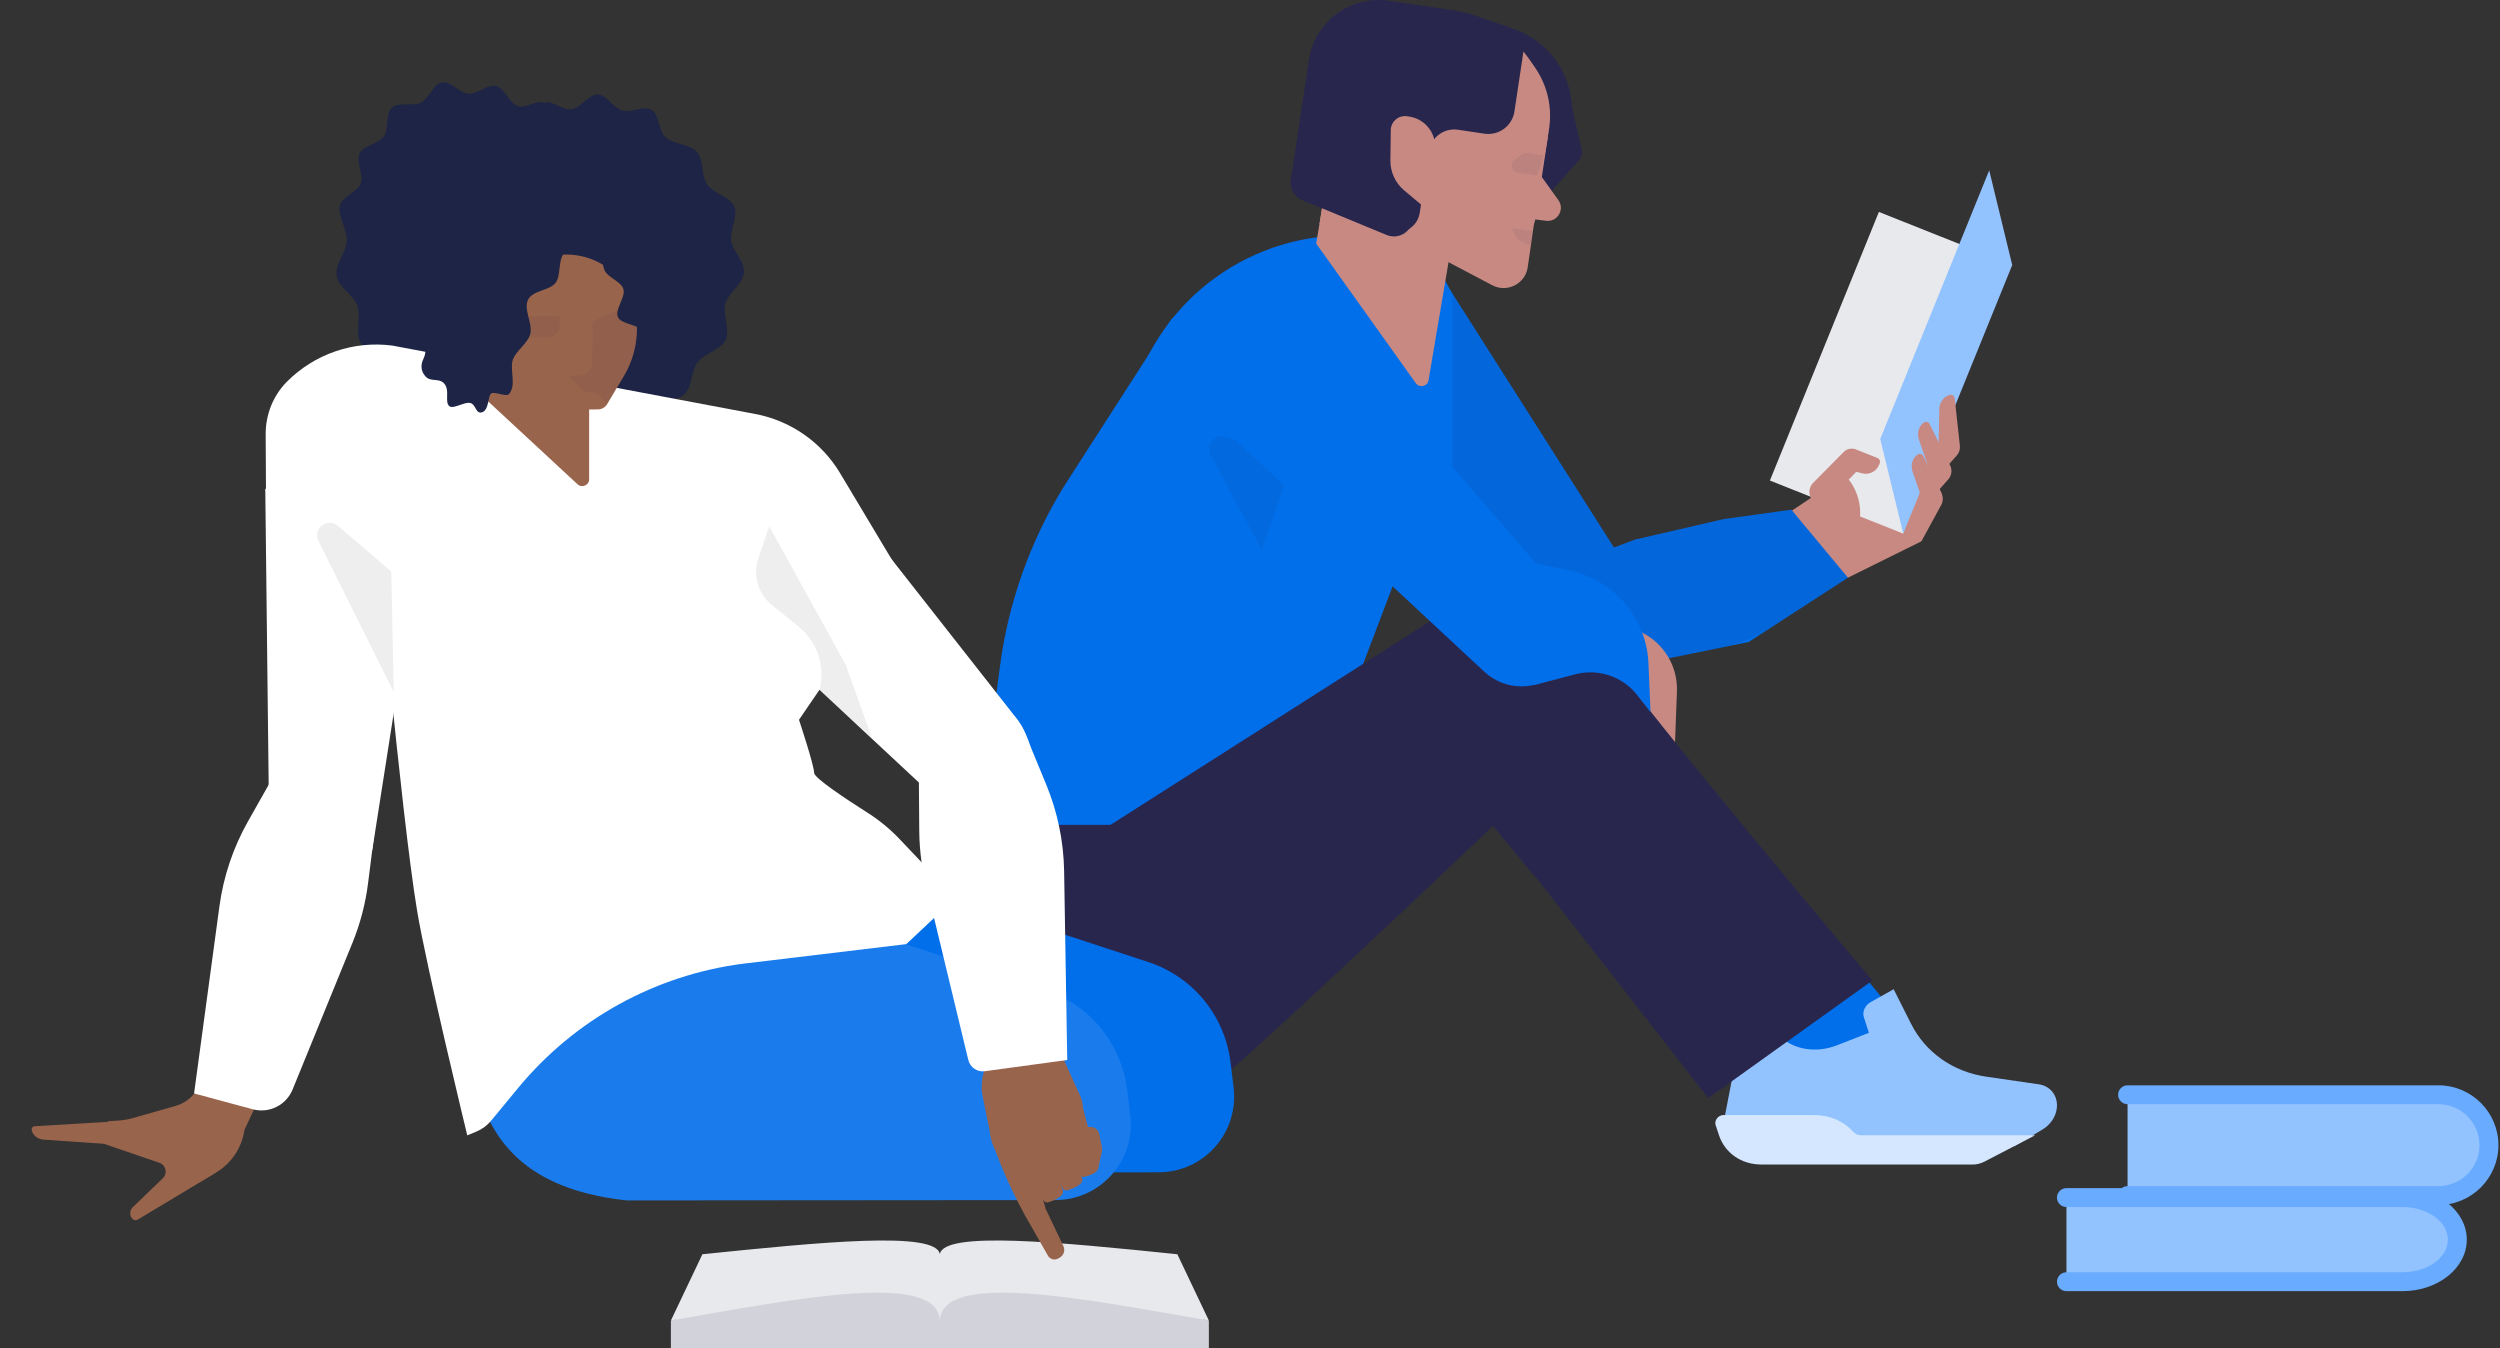 <svg width="395" height="213" viewBox="0 0 395 213" fill="none" xmlns="http://www.w3.org/2000/svg">
<rect x="0" y="0" width="395" height="213" fill="#333333" stroke="none"/>
<g clip-path="url(#clip0_2632_25473)">
<g clip-path="url(#clip1_2632_25473)">
<path d="M306.714 79.786L303.582 85.527L291.969 91.274L276.703 84.967L292.185 74.621L304.587 74.033L306.709 77.873C307.039 78.468 307.041 79.19 306.714 79.786Z" fill="#C78982"/>
<path d="M300.709 84.314L279.645 75.926L296.865 33.486L317.931 41.875L315.38 43.143L301.319 79.825L300.709 84.314Z" fill="#E8E9EC"/>
<path d="M290.695 73.884L294.234 74.788C294.768 74.924 295.333 74.862 295.823 74.613C296.314 74.364 296.697 73.945 296.901 73.435L296.994 73.202C297.057 73.043 297.055 72.866 296.987 72.708C296.919 72.551 296.792 72.427 296.633 72.363L293.168 70.985C292.867 70.865 292.531 70.87 292.234 70.998C291.937 71.125 291.702 71.365 291.582 71.665L290.695 73.884Z" fill="#C78982"/>
<path d="M291.337 71.377L286.465 76.304C286.266 76.505 286.111 76.746 286.01 77.01C285.908 77.274 285.864 77.556 285.877 77.838C285.891 78.121 285.964 78.397 286.091 78.65C286.217 78.903 286.395 79.127 286.613 79.308L287.721 80.227L295.052 72.754L293.621 71.356C293.315 71.058 292.903 70.893 292.475 70.897C292.047 70.9 291.637 71.073 291.337 71.377Z" fill="#C78982"/>
<path d="M300.71 84.314L297.074 69.357L314.296 26.918L317.931 41.875L300.71 84.314Z" fill="#93C3FF"/>
<path d="M306.195 75.316L306.41 64.506C306.523 63.37 307.296 62.505 308.217 62.368L308.232 62.367C308.309 62.365 308.387 62.377 308.46 62.405C308.533 62.432 308.6 62.473 308.657 62.526C308.714 62.58 308.759 62.643 308.792 62.714C308.824 62.785 308.842 62.861 308.844 62.939L309.662 70.433C309.692 70.71 309.664 70.989 309.579 71.254C309.495 71.519 309.355 71.763 309.17 71.97L306.195 75.316Z" fill="#C78982"/>
<path d="M306.047 77.742L303.139 69.314C302.854 68.207 303.281 67.13 304.098 66.686C304.103 66.684 304.107 66.681 304.112 66.68C304.184 66.651 304.261 66.636 304.339 66.637C304.417 66.637 304.494 66.653 304.566 66.683C304.637 66.714 304.703 66.758 304.757 66.813C304.812 66.868 304.855 66.934 304.884 67.006L308.124 73.534C308.3 73.889 308.366 74.289 308.313 74.681C308.26 75.074 308.091 75.442 307.828 75.739L306.047 77.742Z" fill="#C78982"/>
<path d="M304.669 81.717L302.138 74.378C301.852 73.272 302.279 72.195 303.096 71.751C303.101 71.749 303.105 71.746 303.11 71.745C303.182 71.715 303.26 71.701 303.337 71.701C303.415 71.702 303.492 71.718 303.564 71.748C303.636 71.778 303.701 71.822 303.755 71.877C303.81 71.933 303.853 71.998 303.883 72.07L306.64 77.628C307 78.355 306.884 79.226 306.345 79.833L304.669 81.717ZM291.925 75.526L292.297 76.042C293.049 77.088 293.555 78.288 293.779 79.555C294.002 80.822 293.936 82.123 293.586 83.361L292.522 87.125L284.273 80.582L291.925 75.526Z" fill="#C78982"/>
<path d="M283.03 80.529L291.971 91.274L276.296 101.431L251.852 106.408L252.35 87.496L258.337 85.257L272.305 82.022L283.03 80.529Z" fill="#016EEA"/>
<path d="M245.221 103.495L209.078 58.315C205.639 52.457 207.612 44.927 213.484 41.496L215.084 40.561C218.748 38.421 225.304 39.535 227.449 43.19L259.397 93.407C260.577 95.261 260.999 97.496 260.578 99.651C260.156 101.807 258.922 103.719 257.131 104.995L256.943 105.128C255.151 106.404 252.936 106.946 250.756 106.642C248.575 106.338 246.594 105.212 245.221 103.495Z" fill="#016EEA"/>
<path opacity="0.09" d="M283.028 80.53L272.303 82.023L258.335 85.257L255.006 86.504L227.449 43.19C225.303 39.535 218.748 38.421 215.084 40.561L213.484 41.496C207.612 44.927 205.639 52.457 209.078 58.315L245.221 103.495C246.523 105.121 248.374 106.22 250.428 106.586C252.482 106.953 254.6 106.561 256.386 105.485L271.952 102.316C274.822 101.732 277.556 100.615 280.012 99.024L291.97 91.275L283.028 80.53Z" fill="#1D2445"/>
<path d="M255.594 98.527L258.225 99.432C260.253 100.13 262.003 101.46 263.216 103.227C264.428 104.993 265.039 107.102 264.958 109.241L264.573 119.429L255.926 111.135L255.594 98.527Z" fill="#C78982"/>
<path d="M279.537 136.02L300.416 161.361L285.487 174.942L266.762 154.386L279.537 136.02Z" fill="#016EEA"/>
<path d="M318.334 181.061L322.724 178.455C323.934 177.736 324.777 176.506 324.964 175.186C325.237 173.246 324.04 171.601 322.153 171.326L313.83 170.114C308.57 169.347 304.232 166.293 301.941 161.743L299.197 156.297L295.545 158.346C294.665 158.84 294.211 159.862 294.49 160.721L295.288 163.181L290.28 165.141C286.889 166.469 283.292 165.856 281.016 163.564L277.501 160.024C276.885 159.404 275.71 159.869 275.529 160.804L272.453 176.724L272.885 180.472L318.334 181.061Z" fill="#93C3FF"/>
<path d="M271.072 177.772L271.593 179.348C272.532 182.182 275.136 183.992 278.277 183.993L311.674 184.001C312.315 184.001 312.97 183.837 313.574 183.522L321.554 179.374L294.056 179.367C293.569 179.367 293.128 179.177 292.827 178.838C291.314 177.135 289.099 176.183 286.654 176.182L272.312 176.178C271.489 176.177 270.825 177.03 271.072 177.772Z" fill="#D4E7FF"/>
<path d="M204.288 134.091L154.738 130.33L157.979 105.394C159.297 95.253 162.758 85.507 168.134 76.799L184.934 50.68C185.968 49.006 191.741 47.367 193.698 47.591L202.308 48.689L206.862 49.209C224.632 53.048 230.408 68.994 221.529 88.706L204.288 134.091Z" fill="#016EEA"/>
<path d="M229.479 77.234V46.491L226.032 40.029L221.28 38.264C205.566 34.297 189.171 41.567 181.594 55.862L172.375 73.254L213.926 83.646L229.479 77.234Z" fill="#016EEA"/>
<path d="M220.375 106.706L223.352 102.145C226.607 97.284 231.484 93.785 236.488 92.93C240.503 92.244 244.5 93.597 247.433 96.365L251.109 99.835C251.557 100.258 251.96 100.729 252.313 101.243C260.4 113.002 295.833 154.929 295.833 154.929L269.893 173.509C269.893 173.509 244.286 140.623 243.668 139.878L235.768 130.374L220.375 106.706Z" fill="#28264D"/>
<path opacity="0.07" d="M204.614 71.888L193.809 69.099C192.074 68.365 190.381 70.218 191.273 71.875L199.347 86.853L204.614 71.888Z" fill="#28264D"/>
<path d="M211.784 15.836L232.57 19.553L225.713 60.078C225.547 61.062 224.271 61.352 223.693 60.538L207.953 38.479L211.784 15.836Z" fill="#C78982"/>
<path d="M223.027 15.737L248.224 19.51C248.696 16.368 248.055 13.16 246.412 10.438C244.768 7.717 242.224 5.653 239.218 4.602L232.989 2.423C229.064 1.05 224.856 3.579 224.24 7.682L223.027 15.737Z" fill="#28264D"/>
<path d="M235.433 11.685L234.578 17.371L239.657 18.131L236.796 37.15L238.702 37.435L249.436 25.358C249.646 25.122 249.797 24.839 249.875 24.533C249.954 24.228 249.959 23.907 249.889 23.599L247.535 13.193L235.433 11.685Z" fill="#28264D"/>
<path d="M244.513 20.543L241.364 42.337C240.911 44.902 238.085 46.284 235.777 45.068L214.367 33.787L244.513 20.543Z" fill="#C78982"/>
<path d="M239.96 34.344L244.277 34.885C246.076 35.111 247.282 33.092 246.227 31.621L241.612 25.185L239.96 34.344ZM233.774 5.058L233.279 4.97C232.782 4.883 232.271 4.894 231.778 5.003C231.285 5.113 230.818 5.318 230.404 5.607C229.99 5.897 229.637 6.265 229.366 6.69C229.095 7.115 228.91 7.59 228.823 8.086L226.508 21.218L244.06 24.297L244.708 20.619C245.995 13.31 241.1 6.343 233.774 5.058Z" fill="#C78982"/>
<path d="M233.535 19.871L244.537 21.802L242.077 35.752L231.074 33.822L233.535 19.871Z" fill="#C78982"/>
<path d="M229.477 1.881L224.248 1.098C218.534 0.242 213.221 3.914 212.363 9.614L208.48 35.419L235.463 39.459C237.127 39.708 238.822 39.287 240.175 38.289C241.529 37.292 242.429 35.799 242.679 34.139L244.519 21.912C245.985 12.17 239.243 3.344 229.477 1.881Z" fill="#C78982"/>
<path opacity="0.07" d="M243.879 24.552L241.348 24.173C241.202 24.151 241.054 24.158 240.911 24.193C240.768 24.228 240.634 24.291 240.516 24.379L239.303 25.273C238.5 25.865 238.816 27.13 239.803 27.278L242.866 27.737" fill="#28264D"/>
<path d="M241.038 5.925L239.278 17.621C239.114 18.713 238.521 19.695 237.631 20.352C236.741 21.008 235.626 21.285 234.531 21.121L230.371 20.498C229.313 20.339 228.236 20.607 227.375 21.241C226.515 21.875 225.943 22.824 225.784 23.879L224.316 33.632C224.21 34.34 223.895 35.002 223.412 35.532C222.928 36.062 222.298 36.437 221.601 36.61C220.904 36.783 220.172 36.746 219.496 36.503C218.82 36.261 218.231 35.824 217.804 35.247L206.863 19.13C206.546 18.701 206.412 18.164 206.491 17.636C206.57 17.109 206.856 16.634 207.286 16.317L219.016 4.924C220.898 3.239 223.222 2.123 225.717 1.707C228.212 1.291 230.774 1.593 233.103 2.576L241.038 5.925Z" fill="#28264D"/>
<path d="M228.226 1.406L219.482 0.125C213.393 -0.787 207.716 3.397 206.803 9.472L203.951 28.422C203.852 29.082 203.977 29.755 204.306 30.335C204.635 30.916 205.149 31.369 205.766 31.625L219.093 37.128C219.513 37.301 219.967 37.377 220.421 37.349C220.875 37.321 221.316 37.191 221.712 36.968C222.107 36.744 222.447 36.434 222.704 36.061C222.962 35.687 223.131 35.26 223.198 34.812L230.396 1.75L228.226 1.406Z" fill="#28264D"/>
<path d="M222.323 18.367L222.665 18.419C223.288 18.512 223.887 18.727 224.427 19.051C224.967 19.375 225.437 19.802 225.812 20.307C226.186 20.813 226.457 21.387 226.609 21.997C226.761 22.607 226.792 23.241 226.698 23.863L225.325 32.984L221.876 30.101C221.18 29.519 220.622 28.79 220.243 27.967C219.864 27.144 219.673 26.247 219.684 25.341L219.742 20.559C219.745 20.239 219.818 19.923 219.954 19.633C220.09 19.342 220.287 19.084 220.532 18.877C220.777 18.669 221.063 18.516 221.372 18.428C221.681 18.34 222.005 18.319 222.323 18.367Z" fill="#C78982"/>
<path opacity="0.07" d="M238.941 36.057L239.231 36.944C239.389 37.431 239.742 37.83 240.205 38.05L241.795 38.806L242.16 36.525L238.941 36.057Z" fill="#28264D"/>
<path d="M154.739 130.328H178.437L157.153 160.237L156.574 159.276C153.714 154.523 152.519 148.956 153.176 143.451L154.739 130.328Z" fill="#28264D"/>
<path d="M153.474 144.345L227.657 97.059C232.978 93.667 240.078 95.823 242.601 101.597C245.851 109.035 249.5 117.548 249.269 117.732C249.269 117.732 206.446 158.811 191.468 171.723C187.366 175.26 181.769 175.744 180.178 175.643C164.003 174.626 151.896 160.436 153.474 144.345Z" fill="#28264D"/>
<path d="M234.53 106.142L192.158 66.714C187.898 61.42 188.748 53.684 194.054 49.434L195.501 48.275C198.811 45.624 205.46 45.771 208.118 49.073L247.078 94.096C248.516 95.759 249.261 97.908 249.16 100.102C249.058 102.295 248.118 104.367 246.532 105.89L246.366 106.049C244.78 107.572 242.669 108.431 240.467 108.448C238.265 108.465 236.14 107.64 234.53 106.142Z" fill="#016EEA"/>
<path d="M240.047 88.475L240.808 106.817C240.817 107.037 240.876 107.251 240.979 107.445C241.082 107.639 241.227 107.807 241.404 107.937C241.581 108.068 241.785 108.157 242.002 108.198C242.218 108.239 242.44 108.232 242.653 108.176L248.873 106.542C250.659 106.072 252.544 106.137 254.293 106.727C256.043 107.317 257.58 108.408 258.714 109.862L260.785 112.519L260.453 104.774C260.305 101.31 259.005 97.994 256.759 95.348C254.513 92.702 251.448 90.877 248.048 90.161L240.047 88.475Z" fill="#016EEA"/>
</g>
<g clip-path="url(#clip2_2632_25473)">
<path d="M326.5 189.219H379.61C384.385 189.219 388.256 192.193 388.256 195.862C388.256 199.532 384.385 202.505 379.61 202.505H326.5V189.219Z" fill="#93C3FF"/>
<path d="M379.609 204.001H326.499C326.101 204.001 325.72 203.843 325.439 203.563C325.158 203.283 325 202.904 325 202.507C325 202.111 325.158 201.732 325.439 201.452C325.72 201.171 326.101 201.014 326.499 201.014H379.609C383.549 201.014 386.756 198.704 386.756 195.864C386.756 193.024 383.549 190.713 379.609 190.713H326.499C326.101 190.713 325.72 190.556 325.439 190.276C325.158 189.996 325 189.616 325 189.22C325 188.824 325.158 188.444 325.439 188.164C325.72 187.884 326.101 187.727 326.499 187.727H379.609C385.203 187.727 389.753 191.377 389.753 195.864C389.753 200.351 385.203 204.001 379.609 204.001Z" fill="#68ABFF"/>
<path d="M336.156 172.973H385.257C387.377 172.973 389.41 173.812 390.909 175.305C392.408 176.799 393.25 178.825 393.25 180.937C393.25 183.049 392.408 185.075 390.909 186.569C389.41 188.062 387.377 188.901 385.257 188.901H336.156V172.973Z" fill="#93C3FF"/>
<path d="M385.26 190.394H336.159C335.761 190.394 335.38 190.237 335.099 189.957C334.818 189.676 334.66 189.297 334.66 188.901C334.66 188.505 334.818 188.125 335.099 187.845C335.38 187.565 335.761 187.407 336.159 187.407H385.26C388.84 187.407 391.754 184.504 391.754 180.936C391.754 177.368 388.84 174.465 385.26 174.465H336.159C335.761 174.465 335.38 174.308 335.099 174.028C334.818 173.748 334.66 173.368 334.66 172.972C334.66 172.576 334.818 172.196 335.099 171.916C335.38 171.636 335.761 171.479 336.159 171.479H385.26C390.493 171.479 394.751 175.722 394.751 180.936C394.751 186.151 390.493 190.394 385.26 190.394Z" fill="#68ABFF"/>
</g>
<g clip-path="url(#clip3_2632_25473)">
<path d="M150.146 198.359H146.854L106 208.641V213H191V208.641L150.146 198.359Z" fill="#D2D3DA"/>
<path d="M186.019 198.17C167.406 196.262 149.043 194.432 148.499 198.17C147.957 194.432 129.593 196.262 110.98 198.17L106 208.641C126.465 205.064 148.084 200.833 148.499 208.641C148.916 200.833 170.534 205.064 190.999 208.641L186.019 198.17Z" fill="#E8E9EC"/>
</g>
<g clip-path="url(#clip4_2632_25473)">
<path d="M86.014 16.231C87.424 15.832 88.948 17.489 90.308 17.263C91.754 17.024 93.023 14.914 94.407 14.936C95.846 14.959 96.97 17.102 98.337 17.482C99.67 17.853 101.759 16.601 103.019 17.384C104.154 18.088 104.023 20.523 105.095 21.615C106.303 22.846 108.944 22.705 110.07 23.955C111.231 25.245 110.772 27.807 111.741 29.175C112.74 30.585 115.333 31.071 116.013 32.626C116.686 34.164 115.278 36.332 115.528 38.075C115.757 39.672 117.759 41.343 117.542 43.162C117.33 44.937 115.051 46.31 114.596 48.006C114.132 49.738 115.398 52.095 114.657 53.687C113.904 55.304 111.305 55.81 110.242 57.222C109.184 58.627 109.393 61.289 108.003 62.429C106.673 63.52 104.125 62.803 102.469 63.597C101.043 64.281 100.237 66.751 98.619 67.283C97.077 67.789 94.966 66.287 93.331 66.611C91.71 66.932 90.315 69.13 88.682 69.23C87.007 69.332 85.393 67.318 83.788 67.141C82.103 66.956 80.054 68.544 78.542 68.002C77.277 67.601 76.624 65.302 75.333 64.866C74.062 64.438 72.101 65.855 70.849 65.352C69.594 64.847 69.191 62.482 68 61.863C66.798 61.237 64.601 62.238 63.512 61.454C62.421 60.667 62.704 58.294 61.772 57.305C60.574 56.032 57.906 55.741 56.963 54.123C56.065 52.583 57.094 50.078 56.475 48.346C55.864 46.637 53.479 45.364 53.182 43.581C52.879 41.762 54.729 39.807 54.798 38.028C54.871 36.164 53.217 34.014 53.75 32.328C54.164 31.017 56.497 30.309 57.002 28.949C57.493 27.629 56.21 25.524 56.828 24.245C57.451 22.958 59.865 22.712 60.657 21.553C61.466 20.369 60.872 17.979 61.9 17.02C62.929 16.059 65.2 16.859 66.492 16.216C67.811 15.56 68.492 13.261 69.784 13.025C71.171 12.771 72.641 14.708 74.004 14.821C75.367 14.934 77.057 13.239 78.407 13.596C79.724 13.944 80.451 16.287 81.766 16.754C83.062 17.213 84.714 15.764 86.014 16.231Z" fill="#1D2445"/>
<path d="M194.909 171.818L194.422 167.823C193.983 164.225 192.531 160.827 190.235 158.026C187.939 155.226 184.894 153.139 181.457 152.012L94.244 123.396L90.573 140.618C88.718 165.496 90.629 182.593 115.37 185.277L183.081 185.222C190.237 185.217 195.776 178.938 194.909 171.818Z" fill="#016EEA"/>
<path d="M178.581 176.209L178.094 172.214C177.655 168.616 176.203 165.217 173.907 162.417C171.61 159.616 168.566 157.53 165.129 156.402L77.916 127.787L74.245 145.009C72.389 169.887 74.301 186.983 99.042 189.667L166.752 189.612C173.91 189.607 179.448 183.329 178.581 176.209Z" fill="#1A7CEC"/>
<path d="M58.815 134.327L46.156 134.109C44.183 134.14 42.537 131.843 42.518 129.865L41.914 77.229L67.466 79.116L58.815 134.327ZM152.899 130.822L162.09 123.471C163.712 122.344 163.578 117.87 160.895 113.87L130.541 75.201L110.869 91.659L152.899 130.822Z" fill="white"/>
<path d="M119.334 65.41L61.969 54.597C58.948 54.21 55.879 54.522 52.997 55.51C50.116 56.498 47.498 58.135 45.346 60.295C43.153 62.497 41.96 65.509 41.977 68.62L42.065 85.277L84.351 104.45L143.704 93.096L132.736 74.763C131.288 72.344 129.345 70.259 127.035 68.647C124.725 67.035 122.1 65.932 119.334 65.41Z" fill="white"/>
<path d="M93.085 75.715V43.402H75.727V62.125L91.203 76.468C91.882 77.185 93.085 76.703 93.085 75.715Z" fill="#99644C"/>
<path d="M74.884 55.617L83.65 64.292C83.81 64.45 83.999 64.574 84.207 64.659C84.415 64.743 84.637 64.785 84.862 64.783L94.483 64.686C94.774 64.683 95.059 64.605 95.312 64.46C95.564 64.315 95.776 64.107 95.925 63.856L98.58 59.401C99.928 57.141 100.639 54.557 100.639 51.924V51.399C100.639 45.225 95.647 40.221 89.489 40.221H86.033C79.875 40.221 74.883 45.225 74.883 51.399L74.884 55.617Z" fill="#99644C"/>
<path opacity="0.07" d="M86.594 53.309H81.481V51.769C81.481 50.763 82.294 49.946 83.299 49.946H88.412V51.486C88.412 51.725 88.365 51.962 88.273 52.183C88.182 52.404 88.048 52.605 87.879 52.775C87.711 52.944 87.51 53.078 87.29 53.17C87.069 53.262 86.833 53.309 86.594 53.309ZM93.655 50.813V52.412L93.542 57.376C93.53 57.874 93.333 58.35 92.989 58.711C92.645 59.071 92.179 59.289 91.682 59.322L89.845 59.444L92.382 61.938C92.382 61.938 93.34 61.701 94.371 62.239C95.468 62.812 95.858 64.153 95.928 63.857C96 63.555 97.292 61.396 98.505 59.41C99.903 57.122 100.644 54.49 100.644 51.806L100.649 47.56L93.655 50.813Z" fill="#1D2445"/>
<path d="M88.301 35.934C89.28 36.748 89.023 38.268 90.172 38.774C91.341 39.29 93.464 38.013 94.498 38.685C95.515 39.346 94.943 41.454 95.528 42.725C96.07 43.902 98.246 44.516 98.521 45.76C98.8 47.023 97.154 48.862 97.612 50.041C98.058 51.19 100.286 51.152 101.328 52.078C101.756 52.457 101.397 54.704 102.398 55.389C103.183 55.927 105.067 54.757 105.875 55.17C107.061 55.776 108.306 57.752 108.772 57.358C109.248 56.955 108.835 54.852 109.667 54.261C110.385 53.75 112.411 54.702 112.97 54.128C113.72 53.359 112.545 52.307 112.187 51.575C111.664 50.509 112.929 48.562 112.406 47.496C111.883 46.429 109.572 46.244 109.049 45.177C108.526 44.111 109.791 42.164 109.268 41.098C108.951 40.45 106.83 41.093 106.062 40.532C105.401 40.05 105.728 37.926 105.004 37.509C104.182 37.036 102.337 38.292 101.778 37.904C101.466 37.689 101.793 35.372 100.781 34.571C100.07 34.008 98.094 35.002 97.366 34.49C96.254 33.708 95.455 31.411 95.089 31.568C94.181 31.958 94.057 34.183 93.148 34.574C92.24 34.963 90.548 33.517 89.639 33.907C88.731 34.296 89.209 35.545 88.301 35.934Z" fill="#1D2445"/>
<path d="M93.121 36.836C92.505 38.294 89.926 38.979 89.051 40.113C88.134 41.301 88.678 43.642 87.713 44.775C86.771 45.883 84.239 45.904 83.484 47.254C82.646 48.755 84.105 50.999 83.821 52.593C83.531 54.221 81.411 55.424 80.98 57.006C80.565 58.526 81.618 60.923 80.412 62.269C79.963 62.77 78.107 61.769 77.582 62.184C77.059 62.599 77.291 65.089 75.952 65.182C75.105 65.241 75.167 63.748 74.168 63.648C73.279 63.559 71.653 64.594 71.078 64.228C70.107 63.609 71.241 61.618 70.088 60.502C69.311 59.748 68.048 60.323 67.305 59.551C66.094 58.292 66.777 56.954 66.909 56.682C67.759 54.949 66.697 52.333 67.476 50.63C68.281 48.868 70.855 48.151 71.916 46.607C72.971 45.072 72.848 42.303 74.489 41.166C75.577 40.412 77.797 41.301 78.886 40.547C79.975 39.793 79.93 37.396 81.017 36.642C82.106 35.888 84.326 36.777 85.415 36.023C86.18 35.493 86.678 33.642 87.563 33.834C88.361 34.007 88.527 36.249 89.333 36.653C90.149 37.061 92.385 36.538 93.121 36.836Z" fill="#1D2445"/>
<path d="M59.125 81.581C59.125 81.581 63.339 128.419 65.897 143.873C67.383 152.849 73.83 179.388 73.83 179.388L75.266 178.791C76.176 178.412 76.98 177.817 77.608 177.055L81.862 171.901C90.799 161.076 103.503 154.058 117.405 152.265L143.194 149.169L150.96 141.877L142.138 132.579C140.617 130.977 138.904 129.57 137.039 128.388C133.738 126.293 128.631 122.923 128.631 122.113C128.631 120.914 126.241 113.727 126.241 113.727L134.008 102.346L116.482 75.592L88.202 84.776L59.125 81.581Z" fill="white"/>
<path d="M36.748 159.508L31.524 171.399C31.187 172.199 30.675 172.914 30.026 173.49C29.376 174.066 28.606 174.488 27.772 174.726L20.936 176.669C20.196 176.878 19.436 177.007 18.669 177.053L17.109 177.148L17.05 177.251L5.503 177.942C5.438 177.941 5.373 177.953 5.312 177.977C5.252 178.001 5.197 178.037 5.15 178.083C5.103 178.128 5.066 178.183 5.04 178.243C5.014 178.303 5.001 178.367 5 178.433V178.445C5.077 179.223 5.771 179.907 6.719 180.048L16.412 180.716L25.102 183.693C25.35 183.762 25.576 183.895 25.757 184.079C25.937 184.264 26.066 184.492 26.129 184.743C26.193 184.993 26.19 185.256 26.12 185.504C26.05 185.753 25.916 185.978 25.73 186.158L21.047 190.68C20.908 190.795 20.794 190.938 20.713 191.1C20.631 191.261 20.584 191.438 20.574 191.618C20.564 191.799 20.592 191.98 20.655 192.149C20.718 192.319 20.816 192.473 20.942 192.603C21.171 192.825 21.521 192.857 21.787 192.681L34.027 185.343L34.017 185.331C35.19 184.654 36.203 183.73 36.987 182.623C37.77 181.516 38.305 180.252 38.555 178.918L38.624 178.515L41.316 172.735L36.748 159.508Z" fill="#99644C"/>
<path d="M59.147 131.671L58.155 139.538C57.745 142.79 56.91 145.974 55.672 149.009L46.231 172.14C45.741 173.34 44.831 174.32 43.672 174.896C42.512 175.471 41.183 175.603 39.934 175.266L30.664 172.764L34.671 143.185C35.309 138.476 36.837 133.931 39.173 129.795L44.931 119.602C45.525 118.549 46.491 117.757 47.638 117.382C48.785 117.007 50.03 117.075 51.13 117.573L51.322 117.66C53.949 118.849 56.127 120.852 57.536 123.374C58.944 125.896 59.509 128.804 59.147 131.671Z" fill="white"/>
<path opacity="0.07" d="M121.538 83.158L119.821 88.165C119.374 89.468 119.338 90.877 119.717 92.201C120.096 93.525 120.872 94.701 121.94 95.568L126.186 99.013C127.544 100.115 128.581 101.563 129.189 103.205C129.796 104.847 129.952 106.622 129.639 108.345L129.493 109.152L137.743 116.537L133.617 105.017L121.538 83.158ZM53.4 83.091L61.824 90.297L62.208 109.327L50.326 85.503C49.356 83.556 51.749 81.678 53.4 83.091Z" fill="black"/>
<path d="M162.755 192.471C163.785 192.158 165.34 191.51 165.12 190.606L162.196 181.176L156.977 180.963C158.346 184.901 160.054 188.534 161.939 192.008C162.04 192.253 162.457 192.597 162.742 192.477L162.755 192.471Z" fill="#99644C"/>
<path d="M165.576 189.977C166.605 189.664 168.16 189.016 167.94 188.112L165.016 178.681L159.797 178.469L164.76 189.514C164.861 189.758 165.279 190.103 165.563 189.983C165.567 189.98 165.571 189.978 165.576 189.977Z" fill="#99644C"/>
<path d="M168.638 188.075C169.668 187.761 171.223 187.113 171.003 186.21L168.078 176.779L162.859 176.566L167.822 187.611C167.924 187.856 168.341 188.201 168.625 188.081L168.638 188.075Z" fill="#99644C"/>
<path d="M171.319 185.948C172.269 185.721 173.708 185.205 173.524 184.296L171.031 174.744L166.25 174.115L170.58 185.425C170.668 185.675 171.044 186.048 171.307 185.953L171.319 185.948Z" fill="#99644C"/>
<path d="M168.395 179.287L160.978 182.639C159.279 183.406 157.072 181.985 156.665 180.161L155.288 173.365C154.956 171.877 155.069 170.324 155.612 168.9L156.514 166.529L167.153 165.418L170.677 173.152C171.182 174.269 171.226 175.542 170.798 176.691C170.371 177.841 169.507 178.774 168.395 179.287Z" fill="#99644C"/>
<path d="M166.289 185.344C169.67 183.796 171.041 179.537 169.353 175.832C167.665 172.127 163.556 170.378 160.175 171.926C156.795 173.474 155.423 177.732 157.112 181.437C158.8 185.143 162.909 186.892 166.289 185.344Z" fill="#99644C"/>
<path d="M145.184 123.299L145.241 131.228C145.264 134.506 145.718 137.766 146.589 140.926L152.99 167.468C153.127 168.037 153.469 168.534 153.951 168.864C154.432 169.194 155.019 169.332 155.597 169.254L168.622 167.479L168.132 137.633C168.054 132.881 167.072 128.187 165.24 123.803L161.856 115.606C160.843 113.182 157.106 109.522 154.607 110.313C151.858 111.183 149.459 112.914 147.763 115.251C146.067 117.588 145.163 120.409 145.184 123.299Z" fill="white"/>
<path d="M168.017 196.877L165.081 190.723L162.814 190.889C162.66 190.9 162.511 190.95 162.381 191.035C162.252 191.12 162.145 191.236 162.073 191.373C162 191.509 161.963 191.663 161.965 191.818C161.967 191.973 162.008 192.125 162.085 192.259L165.575 198.401C165.729 198.672 165.984 198.872 166.284 198.956C166.584 199.04 166.905 199.001 167.177 198.849L167.438 198.704C168.081 198.343 168.335 197.544 168.017 196.877ZM171.604 178.092L172.217 178.055C172.557 178.035 172.893 178.138 173.162 178.347C173.432 178.555 173.617 178.854 173.684 179.189L174.094 181.242C174.142 181.487 174.14 181.74 174.087 181.984L173.511 184.594L170.043 181.949L171.604 178.092Z" fill="#99644C"/>
</g>
</g>
<defs>
<clipPath id="clip0_2632_25473">
<rect width="395" height="213" fill="white"/>
</clipPath>
<clipPath id="clip1_2632_25473">
<rect width="172" height="184" fill="white" transform="translate(153)"/>
</clipPath>
<clipPath id="clip2_2632_25473">
<rect width="102" height="108" fill="white" transform="translate(325 96)"/>
</clipPath>
<clipPath id="clip3_2632_25473">
<rect width="85" height="17" fill="white" transform="translate(106 196)"/>
</clipPath>
<clipPath id="clip4_2632_25473">
<rect width="190" height="186" fill="white" transform="translate(5 13)"/>
</clipPath>
</defs>
</svg>
